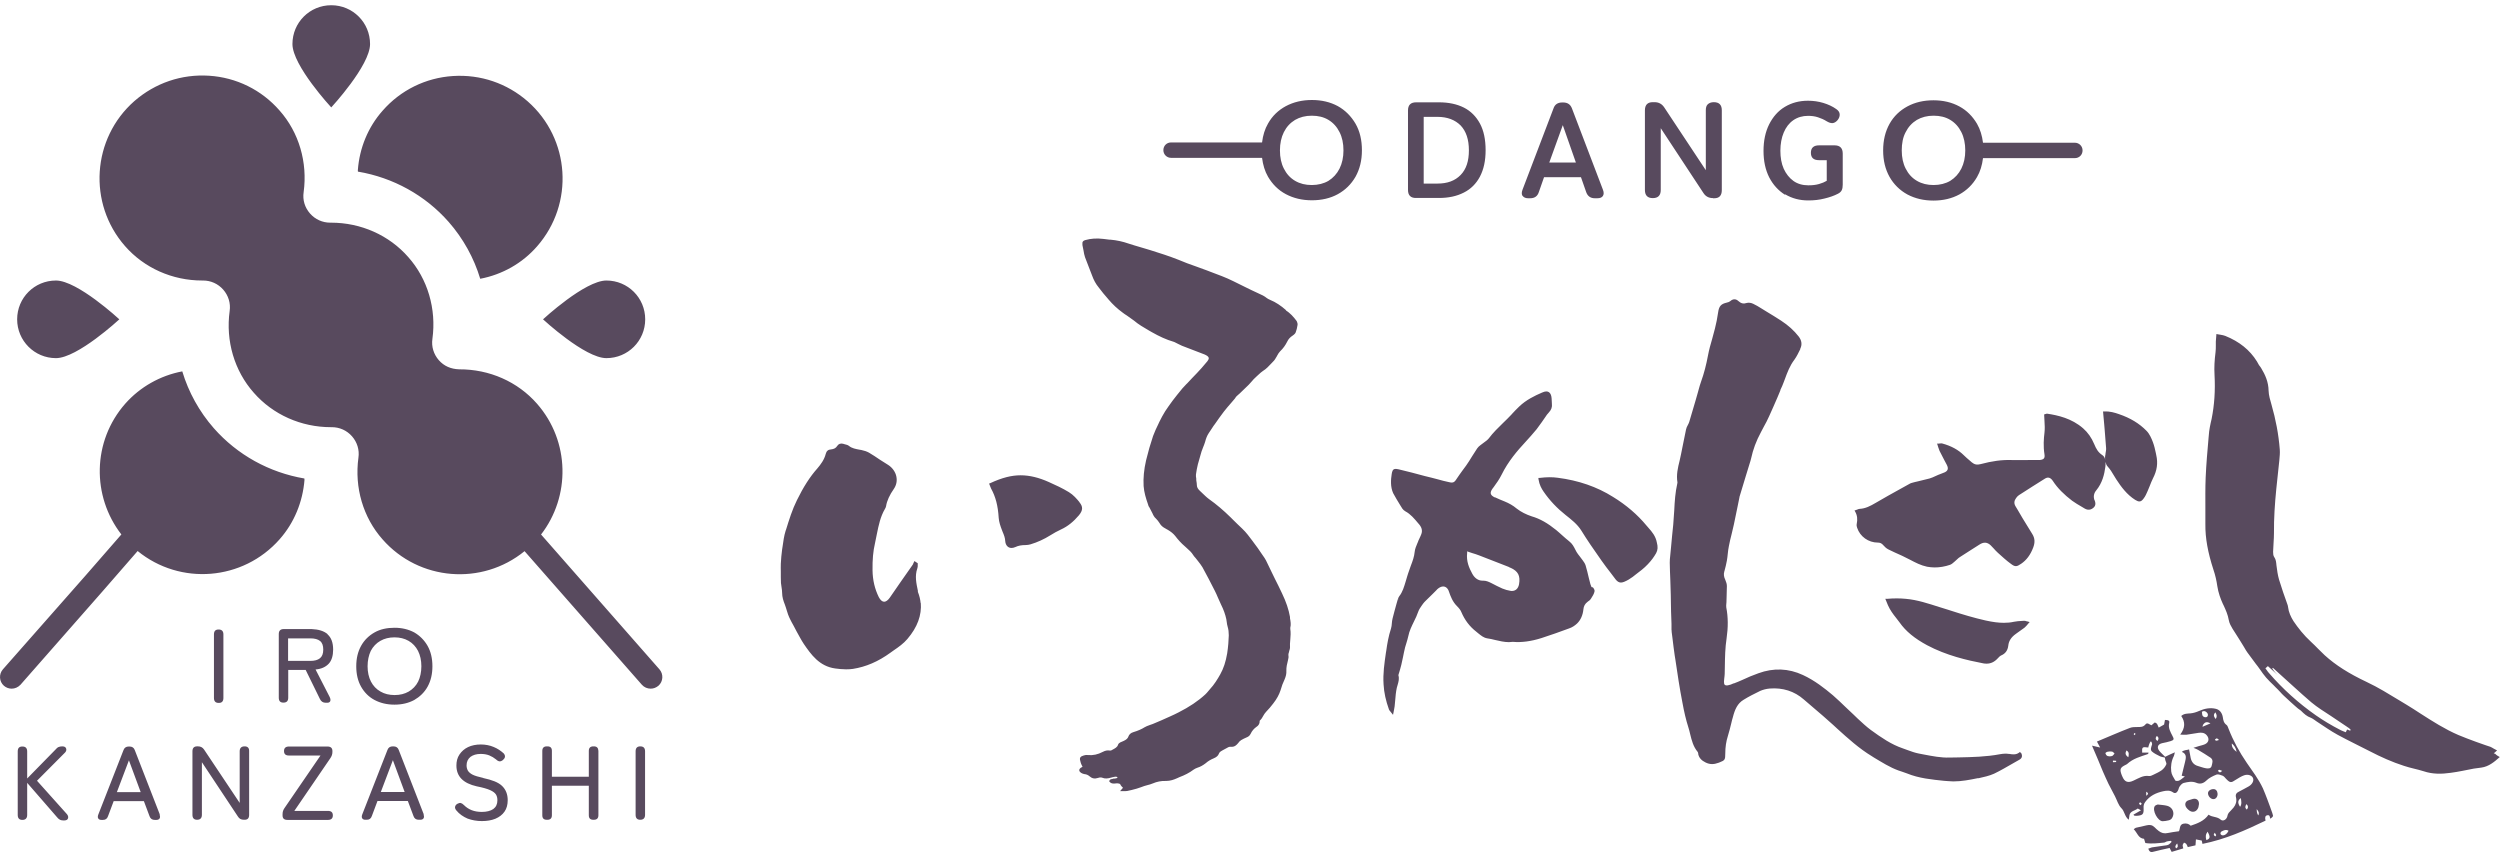 <?xml version="1.0" encoding="UTF-8"?><svg id="_レイヤー_1" xmlns="http://www.w3.org/2000/svg" viewBox="0 0 172 59"><defs><style>.cls-1{fill:#584a5e;}</style></defs><path class="cls-1" d="m63.35,41.46c.07.87-.23,1.69-.92,2.5-.26.31-.61.56-.95.79-.07.05-.14.1-.21.15-.85.62-1.7.98-2.59,1.12-.14.02-.29.03-.47.03-.26,0-.53-.03-.75-.06-1.09-.15-1.66-.96-2.16-1.69-.18-.27-.33-.57-.49-.85-.07-.13-.13-.25-.2-.38l-.06-.11c-.06-.11-.12-.21-.17-.32-.06-.11-.11-.23-.16-.36-.03-.09-.06-.19-.09-.28-.04-.13-.08-.27-.13-.4-.1-.25-.19-.52-.19-.81,0-.13-.02-.26-.04-.39-.01-.1-.03-.19-.04-.29-.01-.14-.01-.27-.01-.41v-.37c0-.18-.01-.36,0-.55.02-.31.04-.65.09-.98l.03-.19c.05-.36.1-.74.21-1.09l.03-.08c.21-.68.43-1.39.75-2.03.43-.88.89-1.61,1.41-2.19.22-.26.47-.59.57-.99.05-.2.17-.3.36-.31.2-.02.34-.09.43-.24.09-.14.23-.19.4-.15.03.01.07.02.1.03.11.03.23.05.31.12.21.17.47.21.73.26l.12.02c.2.04.37.1.52.18.25.15.52.32.76.49.19.12.37.24.57.36.28.18.5.48.56.8.06.3,0,.59-.17.84-.3.43-.48.82-.54,1.2-.01.07-.05.14-.08.19-.31.53-.43,1.12-.55,1.71-.04.21-.08.42-.13.64-.13.55-.18,1.14-.17,1.86.01.7.16,1.3.43,1.85.11.21.24.32.37.32.12,0,.26-.1.38-.27.25-.36.51-.73.76-1.1.27-.39.55-.78.82-1.17.02-.03.04-.07.05-.11.01-.02.02-.04.03-.06l.04-.09.23.15v.14c0,.07,0,.15-.03.22-.18.52-.07,1.01.04,1.54v.07c.11.28.17.54.19.79Zm10.92-6.91c-.18-.22-.43-.51-.73-.69-.44-.27-.94-.5-1.39-.7-.67-.3-1.31-.46-1.93-.46s-1.27.16-2.09.54l-.08.03.03.08s.03.07.04.1c.02.06.04.11.07.17.3.54.47,1.16.52,2.01.02.28.12.57.22.83.02.04.03.09.05.13.09.21.17.41.18.64.02.28.19.47.43.47.08,0,.17-.02.26-.06.21-.1.43-.14.72-.14h0c.11,0,.22-.02.33-.05.47-.14.93-.35,1.36-.62.22-.14.49-.29.75-.41.44-.2.85-.53,1.22-.97.28-.34.29-.59.03-.9Zm64.71,17.18l-.08.06c-.1.07-.21.11-.36.11-.09,0-.19-.01-.29-.03h-.03c-.19-.03-.4-.02-.62.02-.94.18-1.92.2-2.86.22-.2,0-.4.01-.62.01-.58.02-1.18-.1-1.76-.21-.12-.02-.24-.05-.36-.07-.25-.05-.51-.14-.75-.23-.11-.04-.22-.08-.33-.12-.8-.27-1.48-.74-2.21-1.27-.31-.23-.62-.52-.9-.78-.1-.09-.2-.19-.29-.28-.17-.16-.34-.32-.52-.49-.28-.27-.59-.57-.89-.83-.57-.48-1.25-1.02-2.07-1.4-.99-.46-2.02-.5-3.06-.12-.37.13-.75.29-1.11.46-.19.08-.38.17-.58.24h-.03c-.12.06-.25.11-.38.13-.11.02-.18,0-.22-.04s-.05-.12-.05-.23c.01-.07.02-.14.02-.21.01-.1.03-.21.03-.31,0-.17.01-.33.01-.51.01-.63.02-1.28.12-1.93.11-.75.11-1.46-.02-2.12-.01-.08-.01-.16,0-.25,0-.04.01-.07.01-.11,0-.11.01-.23.01-.34.01-.25.02-.52.02-.78,0-.13-.04-.27-.11-.43-.1-.21-.12-.38-.07-.56l.02-.07c.06-.22.12-.46.16-.69.03-.15.04-.3.06-.46.02-.18.04-.37.08-.55.05-.27.12-.56.19-.83.05-.21.1-.42.15-.64.09-.42.17-.85.26-1.26l.1-.49s.01-.06.02-.1c.01-.05.01-.09.03-.13.13-.44.27-.88.4-1.32l.27-.88c.04-.12.08-.25.11-.38.13-.6.34-1.18.68-1.81.06-.12.13-.24.19-.36.13-.23.26-.48.37-.73.2-.42.38-.87.57-1.29.07-.16.13-.31.2-.48v-.03c.09-.18.17-.37.24-.56l.06-.16c.18-.49.35-.95.67-1.37.16-.22.28-.48.4-.72v-.03c.14-.28.1-.57-.11-.84-.32-.41-.72-.77-1.21-1.09-.33-.22-.69-.43-1.03-.64l-.34-.21c-.17-.11-.36-.22-.55-.31-.14-.07-.31-.09-.43-.06-.24.08-.4.04-.59-.13-.17-.16-.37-.16-.56.01-.05.04-.13.08-.24.1-.39.09-.53.24-.59.66-.06.4-.13.78-.22,1.12-.06.24-.13.48-.19.71-.11.37-.22.77-.29,1.15-.12.64-.27,1.23-.48,1.81-.06.16-.1.32-.15.49-.02.07-.04.15-.06.22l-.16.56c-.15.5-.29.99-.44,1.49-.02.07-.06.14-.1.22-.05.09-.1.19-.12.3-.08.36-.15.73-.22,1.08-.04.2-.08.4-.12.6-.03.15-.07.3-.1.46-.12.48-.24.98-.15,1.5,0,.01,0,.04-.01.07-.14.61-.18,1.23-.21,1.84-.02.32-.04.66-.07.99-.06.52-.1,1.03-.15,1.54l-.06.62c-.02.15-.03.31-.03.47.01.4.02.82.04,1.22.01.32.02.66.03.98.01.2.01.4.01.61,0,.18,0,.36.01.55.01.28.02.57.03.85v.4s.01.05.01.07c0,.05,0,.1.01.14l.05.39c.05.38.09.78.15,1.16l.05.31c.14.96.29,1.96.48,2.93.12.66.25,1.21.41,1.71.05.15.09.32.13.49.1.41.21.84.51,1.2.02.02.03.07.04.12v.04c.06.25.22.43.51.57s.56.14.88.02l.08-.03c.36-.14.39-.18.39-.61s.06-.84.18-1.21c.09-.29.17-.61.24-.9.03-.13.06-.26.1-.38.14-.55.32-.95.73-1.2.35-.22.75-.42,1.16-.62.19-.08.41-.14.65-.16.89-.07,1.69.18,2.34.75.21.18.41.36.63.54.47.39.94.81,1.41,1.23l.26.24c.74.67,1.51,1.37,2.39,1.9l.14.09c.54.32,1.08.67,1.69.89.08.03.16.06.24.08.11.04.23.08.34.12.83.34,1.71.42,2.56.51l.27.02c.12.01.24.02.36.02.58,0,1.13-.11,1.67-.22h.07c.35-.08.73-.16,1.06-.31.44-.21.88-.47,1.3-.71.15-.08.29-.17.44-.25.07-.04.28-.16.13-.46l-.07-.05Zm33.02.34c-.4.36-.78.67-1.28.74-.17.02-.34.04-.52.07-.53.1-1.05.22-1.59.29-.63.09-1.25.1-1.87-.11-.44-.14-.91-.22-1.35-.37-.81-.26-1.59-.61-2.34-1-.74-.38-1.49-.74-2.21-1.13-.5-.27-.97-.61-1.45-.92-.14-.09-.26-.2-.41-.26-.26-.09-.46-.27-.65-.46-.01-.01-.02-.02-.03-.03-.14-.09-.26-.19-.38-.3-.1-.09-.19-.17-.28-.25-.17-.15-.34-.31-.51-.47-.09-.08-.17-.17-.25-.26-.06-.07-.12-.13-.18-.19-.09-.09-.19-.18-.28-.28-.17-.16-.34-.33-.51-.52-.15-.17-.29-.37-.42-.56-.05-.07-.11-.15-.16-.22l-.14-.18c-.19-.25-.38-.52-.57-.77-.07-.1-.14-.21-.2-.32-.03-.05-.06-.1-.09-.15-.07-.11-.14-.22-.21-.34-.17-.26-.34-.55-.52-.82-.1-.17-.22-.37-.26-.6-.06-.36-.21-.7-.36-1.02l-.05-.1c-.15-.33-.31-.75-.38-1.22-.05-.35-.13-.73-.27-1.14-.38-1.17-.56-2.16-.55-3.11v-1.04c0-.72-.01-1.46.02-2.17.04-.92.12-1.84.2-2.74l.04-.43c.02-.2.07-.4.11-.61.02-.09.04-.18.06-.26.19-.95.26-1.94.2-3.04-.03-.5,0-1,.07-1.55.02-.15.02-.3.02-.47v-.26c0-.08.01-.16.02-.26l.02-.26.1.02.18.03c.12.02.23.04.33.08.97.39,1.69.97,2.18,1.76.05.09.1.17.14.25.05.07.1.12.14.19.3.49.51.98.52,1.57.01.32.11.65.2.96.29,1.01.49,2.04.57,3.09.02.24-.01.49-.03.73-.07.66-.14,1.32-.21,1.98-.1,1.01-.17,2.02-.16,3.04,0,.43-.05.86-.06,1.29,0,.12.01.27.08.36.12.17.13.36.15.56.04.33.09.68.18.99.17.57.37,1.13.57,1.69.02.07.05.13.05.2.04.35.19.67.37.96.31.46.71.97,1.2,1.42.17.16.34.32.51.5.14.14.29.29.44.43.75.68,1.66,1.26,2.89,1.84.79.37,1.54.84,2.27,1.28.16.1.31.19.48.29.31.19.63.39.93.59.84.54,1.7,1.09,2.63,1.49.39.17.8.31,1.19.46.16.06.31.11.48.17.08.03.15.05.23.08.1.03.2.07.3.1.07.03.14.07.22.12.04.02.08.05.13.07l.11.06-.09.08c-.05.04-.09.08-.14.12.03.01.07.02.1.03.08.09.18.15.32.23Zm-10.27-1.86c-.05-.05-.1-.11-.17-.15-.39-.26-.8-.53-1.19-.8-.46-.3-.93-.59-1.35-.94-.82-.7-1.6-1.44-2.4-2.15-.08-.07-.16-.15-.24-.22-.02.01-.04.03-.05.04.06.09.12.18.19.26.05.06.12.12.17.18-.12-.11-.24-.22-.36-.33l-.3-.27-.17.15.05.07s.04.05.06.08c.04.06.09.13.14.18.94,1.09,2.03,2.07,3.23,2.91.49.34,1.03.67,1.71,1.02.06.03.12.05.19.08.03.01.05.02.08.03l.07.03.09-.19c.07.03.14.05.21.08.01-.02.02-.04.04-.06Zm-52.12-9.78c.06.09.12.18.09.28-.04.16-.13.31-.23.46l-.04.06c-.04.06-.1.1-.16.14-.02.01-.03.02-.05.04-.17.13-.26.29-.28.5-.04.41-.19.75-.44.99-.15.14-.34.27-.56.34-.63.23-1.26.46-1.89.66-.73.23-1.37.31-1.96.26h-.02c-.08.01-.17.02-.26.02-.32,0-.64-.08-.95-.15-.17-.04-.35-.09-.53-.11-.26-.04-.44-.2-.63-.35-.04-.03-.08-.07-.12-.1-.48-.37-.81-.82-1.04-1.36-.05-.13-.15-.26-.31-.42-.29-.29-.43-.66-.54-.98-.07-.23-.22-.36-.4-.36-.1,0-.21.04-.32.12-.06.04-.11.09-.16.15-.03.03-.05.05-.08.08l-.17.17c-.16.15-.31.3-.48.47-.06.06-.12.12-.17.19-.03.05-.06.09-.1.14-.09.13-.18.26-.23.4-.08.24-.19.47-.3.69-.16.33-.32.65-.39,1.01-.03.15-.08.3-.12.44-.04.11-.07.22-.1.33-.06.23-.1.47-.15.7-.04.16-.07.33-.11.5-.02.1-.05.2-.08.3-.02.06-.03.11-.05.17-.01.03-.02.06-.03.1-.02.06-.04.12-.04.15.07.24.01.44-.05.65-.02.07-.04.14-.06.21-.06.28-.09.58-.11.86-.01.14-.03.28-.04.42-.01.07-.02.14-.04.23-.01.05-.02.1-.03.16l-.04.19-.12-.15s-.06-.07-.08-.1c-.04-.05-.07-.08-.08-.12-.21-.59-.34-1.15-.37-1.73-.05-.74.06-1.46.16-2.16l.03-.18c.06-.44.15-.97.32-1.49.04-.12.05-.24.06-.37.01-.11.02-.22.05-.33.08-.33.18-.68.27-1.01l.09-.31h.09s-.08-.01-.08-.01c.02-.07.04-.14.09-.2.23-.29.33-.65.44-1.01.04-.13.07-.25.11-.37l.06-.19c.04-.13.09-.27.14-.4l.05-.14c.12-.31.23-.62.26-.94.02-.2.1-.39.18-.58.03-.07.06-.13.08-.2.04-.1.09-.19.13-.28l.03-.07c.13-.27.1-.5-.1-.75l-.07-.08c-.27-.32-.53-.64-.89-.83-.09-.05-.16-.12-.21-.19-.05-.08-.1-.16-.15-.24-.16-.26-.33-.54-.48-.82-.2-.44-.16-.94-.1-1.32.03-.17.06-.35.27-.35.05,0,.11.01.21.03.6.14,1.2.3,1.79.46l.49.12c.14.04.28.07.42.11.25.07.51.14.76.19.08.02.14.03.19.03.14,0,.22-.06.36-.29.11-.17.23-.33.35-.5.09-.12.19-.25.28-.38.14-.2.27-.4.4-.62.12-.18.23-.37.36-.56.06-.09.14-.16.22-.22l.04-.03c.06-.05.13-.1.2-.15.13-.09.25-.18.34-.29.29-.39.65-.74.99-1.07.18-.18.38-.36.56-.56l.08-.09c.14-.15.29-.31.46-.47.48-.46,1.06-.74,1.57-.96.11-.05.21-.08.29-.08.15,0,.34.08.37.47.01.06.01.12.01.18,0,.07,0,.13.01.2.03.23-.04.42-.22.61-.09.09-.16.19-.23.3-.03.04-.06.09-.09.13-.06.08-.11.15-.16.23-.11.16-.23.32-.35.48-.25.3-.52.61-.79.9-.52.56-1.17,1.31-1.62,2.23-.15.3-.35.59-.55.86l-.07.09c-.11.15-.15.27-.12.37.03.09.12.17.27.24h.03c.21.1.42.19.65.28.29.12.57.27.83.49.29.23.66.41,1.02.53.59.17,1.12.48,1.7.95.14.11.27.24.4.35.16.14.32.29.49.42.21.16.32.37.43.59.03.05.05.1.08.15.06.1.13.19.21.29.05.06.1.13.15.2.02.03.04.05.06.08.08.11.16.22.2.35.08.28.16.58.22.86.04.14.07.29.11.43.02.07.05.14.08.21.04-.03.07,0,.09.03Zm-5.69-1.37h-.02s-.07-.04-.11-.06l-.46-.18c-.53-.2-1.04-.41-1.57-.61-.15-.06-.31-.11-.48-.16-.08-.03-.16-.05-.24-.08l-.1-.04v.11c-.07.59.14,1.04.35,1.43.16.3.41.48.7.48h.06c.22,0,.4.09.58.18.24.13.49.25.73.36.19.08.38.13.56.16.03,0,.06.01.09.01h0c.26,0,.44-.16.5-.46.1-.59-.06-.9-.59-1.14Zm9.49-2.75c-.04-.05-.08-.1-.13-.15-.62-.75-1.4-1.42-2.3-1.97-1.11-.7-2.39-1.14-3.81-1.32-.36-.05-.75-.05-1.24.01h-.09s.01.1.01.1c.06.38.21.64.34.83.43.63.95,1.17,1.52,1.62.39.31.81.63,1.09,1.08.38.62.82,1.26,1.37,2.04.21.31.46.62.68.91.1.14.21.27.31.41.11.14.23.21.36.21.07,0,.14-.02.22-.05.22-.09.4-.2.59-.34.06-.05.13-.1.19-.15.29-.22.59-.44.85-.72.25-.26.42-.5.57-.76.12-.22.13-.44.05-.74-.08-.43-.33-.73-.58-1.01Zm26,6.43c-.05-.02-.08-.03-.15-.03-.05,0-.11.01-.16.01-.18.01-.36.02-.55.06-.22.05-.44.07-.68.07-.37,0-.76-.05-1.26-.16-.8-.18-1.6-.42-2.37-.67l-.25-.08c-.19-.06-.38-.12-.58-.18-.73-.23-1.49-.49-2.29-.56-.42-.04-.83-.04-1.29,0h-.12s.18.44.18.44c.14.32.35.61.56.87.08.1.15.2.23.3.44.63,1.05,1.12,1.9,1.58,1.33.71,2.77,1.04,3.87,1.25.08.02.16.02.23.02.28,0,.53-.11.76-.36.08-.09.16-.17.25-.21.28-.12.44-.34.48-.67.03-.31.19-.57.51-.8l.11-.08c.16-.11.32-.23.49-.35.06-.05.11-.11.17-.17.03-.03.06-.07.09-.11l.1-.11-.14-.04s-.06-.01-.09-.02Zm4.7-8.3c-.1-.25-.06-.5.11-.7.42-.51.56-1.1.63-1.63.01-.1.02-.22.01-.33.03.13.07.24.15.32.17.19.3.39.43.62.05.09.11.17.16.26.34.52.73,1.05,1.3,1.41.12.07.2.11.29.11.12,0,.2-.08.29-.2.12-.15.2-.34.27-.5.05-.12.1-.24.15-.36.07-.18.14-.36.23-.54.27-.52.35-1.03.22-1.59l-.03-.15c-.05-.24-.11-.5-.2-.74-.1-.26-.23-.57-.44-.78-.5-.51-1.11-.88-1.9-1.15-.29-.1-.61-.2-1-.18h-.09l.03.34c.02.19.03.36.05.55l.03.35c.03.42.07.86.1,1.28.01.12-.02.25-.04.37v.04c-.04.16-.04.29-.02.41-.02-.14-.08-.26-.2-.34-.28-.18-.42-.42-.56-.76-.18-.43-.43-.79-.76-1.08-.79-.69-1.74-.9-2.48-1.01h-.02s-.08.02-.11.03l-.07.02v.07c0,.13.01.26.02.38.02.28.03.55,0,.81-.05.4-.09.93,0,1.49.02.13.01.22-.04.28-.05.06-.15.1-.3.11h-.78c-.39,0-.79.01-1.17,0-.66-.02-1.31.07-2.1.28-.25.07-.43.03-.61-.12-.05-.04-.1-.09-.15-.13-.13-.11-.27-.23-.39-.35-.38-.38-.87-.65-1.5-.82-.04-.01-.08-.01-.15,0-.03,0-.05.01-.09.01h-.11s.04.12.04.12c.02.05.03.09.04.13.03.09.06.17.09.25.11.22.22.43.34.66l.16.3c.07.14.09.25.05.34s-.13.16-.28.21c-.09.03-.19.07-.28.11l-.08.03c-.07.03-.13.06-.2.09-.13.06-.26.12-.4.16-.26.07-.55.14-.81.2-.13.03-.27.06-.4.1-.06.01-.11.04-.15.06-.21.12-.43.24-.65.36-.56.3-1.12.63-1.68.95-.39.23-.72.4-1.12.42-.05,0-.09.02-.14.04-.03.01-.06.02-.11.04l-.1.03.05.09c.14.25.17.52.1.85-.02.09.01.18.03.25.2.61.78,1.02,1.42,1.02.16,0,.27.05.38.18.08.09.2.22.37.3.27.14.56.26.82.38l.13.06c.17.08.34.17.52.26.36.19.74.39,1.17.48.17.03.35.05.53.05.34,0,.7-.06,1.05-.18.11-.04.2-.12.29-.2.03-.03.06-.06.09-.08.04-.03.08-.07.12-.11.06-.06.12-.11.19-.15.22-.14.44-.28.67-.43.22-.14.44-.28.66-.42.29-.19.54-.18.78.05.07.07.14.14.21.22.08.09.16.18.25.26l.03.03c.29.26.59.54.91.77.12.09.22.15.33.15s.21-.06.36-.16c.37-.25.64-.61.83-1.11.14-.36.12-.65-.06-.94l-.67-1.09-.31-.53c-.06-.1-.12-.2-.18-.3-.11-.19-.09-.37.05-.56.06-.09.13-.15.2-.2l.08-.05c.56-.35,1.12-.73,1.7-1.08.21-.13.38-.08.54.15.33.51.78.95,1.33,1.37.21.15.44.29.67.42.07.04.13.08.2.12.21.12.41.1.59-.05.22-.18.13-.41.08-.55Zm-55.61-13.08l-.02-.02c-.35-.31-.71-.55-1.1-.71-.09-.04-.17-.08-.22-.12-.17-.14-.36-.23-.59-.33-.62-.28-1.21-.59-1.73-.84-.5-.25-1.03-.44-1.56-.64l-.26-.1c-.24-.09-.5-.18-.74-.27-.4-.14-.82-.29-1.21-.46-.63-.25-1.29-.46-1.93-.66l-.2-.06c-.15-.05-.3-.09-.47-.14-.27-.08-.55-.16-.82-.25-.4-.14-.81-.23-1.25-.27h-.07c-.13-.02-.27-.03-.4-.05-.48-.06-.88-.03-1.27.08-.14.04-.21.12-.19.25v.09c.02.08.03.17.05.25.01.05.02.1.03.15.02.14.05.29.1.44.08.22.17.43.25.65.08.2.16.4.24.62.1.28.25.57.46.82.19.26.41.52.62.76l.05.06c.28.33.61.64.97.9.09.07.19.14.29.2.16.11.33.23.49.35.3.26.67.47,1.01.67.07.04.14.08.21.12.51.29,1,.52,1.52.67.04.01.09.04.13.06.02.01.04.02.06.03.04.02.08.04.12.06.08.04.16.08.25.12.34.13.7.27,1.04.4l.52.2s.07.03.1.05c.11.06.17.12.18.19.01.06-.02.13-.09.22-.13.15-.26.31-.4.47-.21.23-.42.46-.65.69l-.29.31s-.07.08-.11.11c-.09.09-.18.19-.27.29-.27.33-.49.6-.67.84-.2.26-.36.51-.52.74-.14.23-.28.48-.4.73l-.06.13c-.13.27-.27.56-.37.84-.18.53-.34,1.09-.48,1.67-.15.65-.2,1.22-.17,1.77.03.43.16.85.3,1.25l.04.13s.03.06.05.08c.01.01.02.02.02.03l.04.08c.05.1.11.21.16.31.05.12.12.26.25.37.08.08.16.18.23.29.08.14.17.23.29.31.08.05.16.1.24.14l.04.02c.22.13.38.26.51.42.19.25.41.5.67.72.04.03.07.06.11.1.18.16.35.31.47.51.03.05.07.1.11.14.02.02.04.05.06.07.05.06.1.13.15.19.11.14.22.28.31.43.29.54.58,1.07.85,1.62.08.15.14.3.21.46.07.16.14.32.22.49.17.34.29.67.36,1,.01.07.02.13.03.2.01.1.03.21.06.31.06.2.08.39.08.6-.01.34-.04.79-.11,1.24-.1.59-.25,1.04-.48,1.45-.18.32-.41.7-.71,1.02-.04.04-.08.09-.11.13-.07.08-.13.16-.21.23-.5.46-1.1.86-1.83,1.23-.38.2-.8.37-1.19.55-.13.06-.27.12-.4.17-.13.06-.26.11-.39.15-.07.03-.14.05-.21.08-.05.02-.09.04-.14.07-.22.14-.48.25-.78.34-.18.05-.3.16-.35.31-.04.12-.14.21-.31.29-.03.01-.06.03-.09.04-.05.02-.11.05-.16.07-.06.03-.13.09-.15.16-.05.17-.21.25-.38.34-.03.02-.06.03-.09.05-.01.01-.06.01-.09.01-.17-.03-.32,0-.49.09-.34.18-.67.25-1.01.22-.06-.01-.13-.01-.19,0-.08.02-.17.04-.25.08-.06.03-.14.11-.12.19v.04c.03.13.06.27.13.4l.02.04s.02.04.03.05c-.02.01-.05.04-.08.05-.04.02-.15.09-.15.19s.11.17.14.19c.07.04.15.07.22.08.14.01.26.07.35.15.17.15.35.19.59.11.11-.04.21-.04.29-.01.18.08.39.05.56,0,.1-.03.2-.05.31-.07.04-.01.09,0,.1,0,.05.02.08.05.08.04,0,.01-.03.04-.04.05-.05.02-.12.03-.19.04h-.06s-.03.01-.05.02c-.07.01-.17.01-.22.11l-.02.05.03.04c.09.11.21.12.3.12h.04s.05,0,.08-.01c.06-.01.12-.01.17,0,.06.01.12.03.13.04.05.11.12.19.2.26l-.2.23h.37c.05,0,.08,0,.12-.01.2-.04.41-.09.65-.16.1-.03.2-.06.3-.1.07-.03.15-.05.22-.08l.21-.06c.13-.03.26-.07.38-.12.28-.12.58-.18.88-.17h.04c.28,0,.53-.09.71-.17l.07-.03s.09-.04.13-.06c.35-.13.69-.3.98-.52.07-.05.17-.1.26-.13.2-.06.39-.17.57-.31.16-.14.34-.25.56-.34.19-.08.3-.18.35-.32.03-.08.09-.14.22-.21l.09-.05c.09-.05.18-.09.26-.14.09-.06.18-.08.26-.07.25.02.38-.12.49-.25.06-.09.13-.16.21-.21.11-.07.25-.13.36-.18.1-.04.22-.1.29-.25.09-.2.23-.36.4-.48.13-.08.2-.19.22-.32v-.04s0-.06.01-.07c.11-.1.18-.21.24-.33.06-.1.11-.19.19-.27.19-.19.35-.39.49-.57.26-.33.41-.62.51-.92.07-.26.17-.52.28-.75.09-.21.13-.39.12-.58-.01-.25.05-.5.11-.73.04-.13.05-.24.03-.36-.01-.05.01-.11.03-.17.01-.03.01-.05.02-.08.01-.03.01-.05.02-.08.02-.05.04-.12.04-.18-.01-.18,0-.36.02-.55.02-.24.04-.49,0-.74v-.08c.06-.22.02-.44-.02-.65v-.09c-.09-.52-.27-1.05-.55-1.63-.16-.34-.33-.69-.5-1.02l-.18-.37c-.14-.29-.28-.58-.42-.87-.03-.06-.06-.11-.1-.17l-.2-.29c-.18-.26-.36-.54-.57-.8l-.05-.07c-.22-.29-.44-.6-.73-.87-.21-.19-.41-.4-.62-.6l-.16-.16c-.5-.49-.98-.9-1.49-1.26-.09-.06-.17-.14-.24-.2-.06-.06-.12-.11-.18-.17-.07-.07-.14-.13-.21-.2-.14-.13-.21-.25-.21-.41,0-.07-.01-.13-.02-.2-.01-.05-.02-.1-.02-.16v-.07c-.02-.1-.03-.2-.02-.29.03-.24.08-.48.13-.69.06-.22.12-.44.19-.67l.07-.24s.01-.03.02-.05c.01-.02.01-.03.02-.05.02-.05.04-.1.06-.16.05-.12.1-.25.14-.38.06-.23.13-.42.25-.6.06-.08.11-.16.16-.24.06-.09.11-.18.17-.26l.09-.12c.2-.28.4-.58.62-.86.16-.21.34-.41.52-.62.08-.09.15-.18.23-.27.01-.01.02-.03.03-.04.05-.1.14-.17.23-.25.03-.02.05-.04.08-.07.19-.18.38-.36.57-.55l.06-.06c.07-.07.13-.14.19-.21.05-.05.09-.1.14-.16.06-.06.13-.13.22-.21.04-.04.08-.08.12-.11.1-.09.19-.18.3-.25.23-.14.4-.33.58-.52.06-.06.12-.13.18-.19.04-.04.07-.1.1-.14.01-.02.02-.05.04-.07.03-.05.06-.09.08-.14.06-.11.12-.21.2-.29.21-.2.36-.41.49-.67.08-.17.2-.3.37-.41.12-.08.18-.15.21-.22.06-.15.1-.32.13-.52.01-.09-.02-.17-.06-.26-.21-.28-.45-.56-.76-.74Zm67.84,34.61c.07.19.07.2-.14.36-.05-.1-.01-.28-.21-.24-.14.03-.18.14-.12.37-1.39.67-2.78,1.29-4.34,1.6-.02-.07-.03-.14-.05-.23-.11-.02-.23-.05-.4-.08-.01.14-.02.26-.03.41-.16.04-.33.08-.53.12-.04-.09-.06-.16-.1-.21-.04-.05-.1-.07-.16-.1-.03.06-.08.11-.09.17-.01.06.02.13.04.23-.27.08-.54.16-.8.24-.05-.09-.09-.17-.14-.27-.38.09-.76.16-1.12.26-.2.06-.28-.02-.35-.21.09-.03.17-.07.25-.09.27-.04.56-.08.83-.12.1-.01.21-.02.3-.06.08-.04.15-.12.22-.19.01-.01-.03-.09-.04-.08-.09.01-.19.02-.28.04-.07.02-.12.07-.19.08-.42.04-.86.1-1.29.03-.03-.1-.06-.19-.09-.29-.4-.03-.46-.42-.71-.66.08-.05.11-.09.15-.1.25-.06.5-.11.75-.17.21-.05.38-.02.54.14.08.09.18.17.28.25.18.14.38.2.63.14.23-.05.48-.08.76-.12.09-.14.02-.46.31-.52.19-.04.37,0,.5.14.47-.16.92-.32,1.23-.76.26.19.59.12.83.34.18.16.44-.03.47-.27.01-.07.05-.14.09-.2.1-.12.23-.23.33-.36.16-.2.23-.43.17-.69-.06-.21.03-.33.21-.41.22-.11.43-.23.65-.35.25-.14.38-.38.31-.57s-.34-.29-.61-.2c-.2.07-.39.19-.58.31-.32.22-.39.22-.67-.07-.07-.08-.14-.17-.23-.21-.13-.05-.31-.12-.42-.08-.25.1-.52.23-.71.42-.21.2-.43.25-.67.15-.31-.13-.6-.06-.89.01-.1.03-.2.14-.27.24-.06.08-.07.2-.12.29-.07.14-.2.22-.34.11-.22-.15-.44-.12-.68-.07-.49.11-.92.31-1.23.74-.1.13-.12.27-.11.42.02.42-.05.5-.49.53-.05,0-.09,0-.14-.01-.02,0-.03-.03-.07-.07.15-.09.3-.18.52-.3-.12-.06-.21-.13-.23-.12-.18.15-.49.16-.56.44-.02.09-.03.18-.05.33-.29-.22-.28-.58-.51-.8-.21-.21-.3-.55-.44-.82-.15-.28-.3-.56-.44-.84-.14-.28-.26-.58-.39-.86-.12-.29-.24-.59-.36-.87s-.25-.58-.39-.91c.19.04.33.08.56.13-.09-.17-.14-.27-.22-.41.77-.32,1.52-.65,2.27-.94.15-.06.34-.06.52-.06.2,0,.39.01.54-.17.14-.18.27,0,.42.05.07-.06.14-.12.22-.19.2.03.21.22.28.35.12-.07.24-.14.37-.21.02-.1.04-.21.06-.32.25.01.33.05.29.22-.08.34.09.61.23.89.12.21.1.28-.13.35-.19.06-.38.1-.58.14-.3.07-.39.28-.2.53.12.15.27.27.4.41h0c.1-.05.21-.1.31-.15.1-.04.2-.09.36-.16-.04.14-.04.21-.07.26-.17.33-.22.7-.18,1.05.02.22.16.42.28.63.03.04.2.04.27,0,.13-.06.24-.17.39-.28-.09-.02-.16-.03-.22-.05.08-.32.16-.63.23-.94.06-.26.15-.55-.22-.7.17-.15.34-.11.5-.17.04.2.07.39.11.59.06.27.21.47.49.55.19.05.37.13.57.16.14.02.33.03.38-.16.04-.18.14-.4-.06-.56-.27-.19-.57-.36-.86-.54-.08-.05-.16-.08-.33-.15.18-.06.28-.09.38-.12.14-.04.29-.07.42-.13.27-.13.31-.4.1-.63-.15-.16-.34-.18-.55-.15-.27.04-.56.09-.83.13-.12.01-.24,0-.43-.01.35-.46.35-.87.07-1.28.2-.18.43-.16.64-.18.21-.02.39-.08.6-.17.36-.16.76-.24,1.15-.14.27.07.42.29.47.57.03.21.06.4.26.54.07.05.1.18.14.27.32.82.74,1.59,1.24,2.32.4.58.82,1.13,1.12,1.77.11.24.2.5.3.75.13.33.24.66.36.99Zm-4.83-6.82s.02.07.03.1c.06.09.22.13.3.07.09-.06.09-.21-.01-.3-.08-.08-.18-.14-.34-.05.01.07.01.13.02.18Zm.57.62c-.26-.15-.38-.07-.48.05-.07.1-.07.21-.06.18.16-.07.32-.14.54-.23Zm-3.64,1.21c.1-.16.08-.25-.05-.35-.1.14-.12.24.05.35Zm-1.64-.46s.04.04.06.06c.02-.03.05-.06.07-.09-.02-.02-.05-.03-.08-.06-.02.04-.05.06-.05.09Zm-.37,1.58c.04-.21.07-.35-.13-.47-.09.18-.1.31.13.47Zm-1.09-.1c.06-.04.1-.11.14-.16-.06-.05-.11-.12-.17-.13-.1-.02-.21-.01-.31.01-.06.01-.15.08-.15.1.02.07.06.14.12.18.05.03.13.03.19.04.07-.02.14-.01.18-.04Zm.25.34c-.07,0-.14-.01-.22-.01v.11c.07,0,.14-.01.22-.01v-.09Zm1.76,2.95s-.07-.06-.11-.1c-.02.03-.07.06-.07.1,0,.03.05.06.09.11.05-.05.1-.09.09-.11Zm.31-.82v.28c.16-.11.16-.19,0-.28Zm1.31-2.19c-.01-.05-.02-.11-.03-.16-.12-.03-.25-.04-.36-.1-.18-.09-.37-.18-.53-.32-.13-.13-.04-.3.01-.47.02-.06-.02-.13-.04-.2-.02,0-.05,0-.07-.01-.03.07-.07.13-.09.2-.03.07-.04.14-.06.21-.41-.06-.44-.03-.42.35h.44c-.01.08-.04.1-.07.11-.5.17-1,.3-1.41.68-.02.02-.06.03-.09.05-.39.19-.43.3-.27.72.01.03.03.06.04.09.16.38.39.46.78.27.33-.15.65-.37,1.05-.31.1.02.22-.05.33-.1.19-.09.38-.18.55-.3.13-.1.25-.25.31-.4.04-.06-.04-.19-.07-.3Zm3.47-2.81c.1-.16.09-.27-.02-.46-.17.18-.1.3.02.46Zm.23,1.44c-.08-.06-.12-.11-.15-.11-.04,0-.08.05-.13.07.02.03.04.09.06.09.06.01.12-.02.22-.05Zm.22,2.13c-.1-.04-.15-.07-.21-.08-.03,0-.06.05-.09.08.05.04.09.09.14.1.03.01.08-.05.16-.1Zm.99-1.31c-.05-.28-.17-.44-.33-.58-.02.24.1.4.33.58Zm-4.09,6.3c-.12.13-.17.22-.07.34.14-.08.13-.18.07-.34Zm2.09-.81c-.14.19-.15.37-.08.58.27-.1.28-.23.08-.58Zm.59.23c-.01-.05-.05-.08-.1-.16-.03.08-.07.12-.06.15.02.04.06.08.1.11.02-.03.07-.07.06-.1Zm.86-.29c-.18-.12-.35-.03-.51.06-.03.02-.06.1-.05.15.01.04.07.09.12.1.15.03.34-.1.43-.31Zm.84-2.25c-.22.15-.23.34-.05.6.13-.19.08-.39.05-.6Zm.39.41c-.09.14-.13.25.02.38.11-.13.11-.24-.02-.38Zm.7.35q0,.28.11.43c.09-.18,0-.31-.11-.43Zm-6.47.83c.14,0,.27-.03.41-.06.19-.04.28-.18.32-.37.05-.28-.12-.55-.42-.63-.19-.05-.39-.06-.65-.09-.04.02-.15.04-.2.11-.2.28.2,1.04.54,1.04Zm1.78-.78c.25.23.57.15.68-.18.02-.08.03-.16.04-.22.01-.27-.18-.42-.43-.35-.09.02-.17.06-.26.08-.23.06-.32.26-.2.48.05.08.11.14.18.2Zm1.72-.74c.16,0,.29-.17.28-.37-.01-.19-.12-.32-.28-.32-.22,0-.39.14-.38.3.01.2.2.4.38.39ZM93.26,8.51c.3.52.44,1.13.44,1.83s-.15,1.3-.44,1.82c-.3.52-.71.92-1.22,1.2s-1.11.42-1.78.42-1.26-.14-1.79-.42-.93-.69-1.23-1.2c-.22-.38-.35-.82-.41-1.3h-6.26c-.29,0-.53-.23-.53-.53s.23-.53.53-.53h6.26c.06-.49.19-.92.41-1.3.29-.52.71-.92,1.23-1.2.53-.28,1.12-.42,1.79-.42s1.26.14,1.78.42c.52.29.92.7,1.22,1.21Zm-.83,1.84c0-.49-.09-.91-.27-1.26-.18-.36-.43-.64-.76-.84s-.71-.29-1.15-.29-.82.1-1.15.29c-.33.2-.59.48-.77.84s-.27.78-.27,1.26.09.9.27,1.25c.18.36.43.64.77.84s.72.29,1.15.29.83-.1,1.15-.29c.32-.2.58-.48.76-.84.18-.36.27-.78.27-1.25Zm4.44,2.74v-5.49c0-.37.18-.56.56-.56h1.57c.66,0,1.23.12,1.71.36s.85.62,1.11,1.1.39,1.1.39,1.83-.13,1.32-.39,1.82c-.26.49-.63.86-1.11,1.1-.49.25-1.05.37-1.71.37h-1.57c-.37.01-.56-.18-.56-.55Zm1.08-.46h.95c.68,0,1.2-.19,1.59-.59s.57-.96.57-1.7-.19-1.31-.57-1.71c-.38-.38-.91-.59-1.59-.59h-.95v4.58Zm6.8.85c-.07-.11-.07-.25,0-.43l2.13-5.59c.09-.27.29-.41.6-.41h.07c.3,0,.5.14.6.41l2.13,5.59c.07.18.07.32,0,.43s-.2.16-.38.16h-.18c-.29,0-.49-.14-.59-.42l-.36-1.03h-2.54l-.36,1.03c-.09.28-.29.42-.59.42h-.15c-.17,0-.3-.06-.37-.16Zm1.84-2.3h1.83l-.9-2.57-.93,2.57Zm11.26,2.46h.09c.34,0,.52-.18.52-.56v-5.49c0-.37-.18-.56-.55-.56-.17,0-.31.05-.41.14-.1.09-.14.23-.14.41v4.13l-2.86-4.32c-.16-.24-.38-.36-.67-.36h-.12c-.35,0-.54.18-.54.56v5.48c0,.37.18.56.54.56s.55-.18.55-.56v-4.25l2.93,4.45c.15.24.37.36.67.36Zm4.97-.27c.47.28.99.42,1.59.42.39,0,.76-.04,1.11-.13.34-.08.66-.19.93-.33.12-.06.21-.14.26-.24.05-.1.07-.23.07-.39v-2.13c0-.37-.18-.57-.56-.57h-1.07c-.37,0-.56.17-.56.51s.18.51.56.51h.53v1.42c-.15.09-.32.16-.53.22s-.44.09-.74.09c-.39,0-.74-.1-1.02-.3s-.51-.49-.67-.84c-.16-.36-.23-.78-.23-1.24s.08-.9.23-1.25c.15-.36.37-.65.66-.85s.63-.3,1.02-.3c.24,0,.47.03.68.1.21.07.4.15.59.27.15.09.29.14.41.13s.24-.08.35-.21c.11-.14.15-.27.14-.41-.01-.13-.09-.25-.24-.35-.25-.18-.56-.32-.89-.42-.33-.1-.69-.15-1.05-.15-.6,0-1.12.14-1.59.42s-.82.69-1.08,1.2c-.26.52-.39,1.13-.39,1.83s.13,1.3.39,1.82c.27.52.64.92,1.09,1.2Zm7.18-1.2c-.29-.52-.44-1.12-.44-1.82s.15-1.31.44-1.83c.29-.52.71-.92,1.23-1.2s1.12-.42,1.79-.42,1.26.14,1.78.42.92.69,1.22,1.2c.22.38.35.82.41,1.3h6.32c.29,0,.53.23.53.53s-.23.53-.53.53h-6.32c-.06.49-.19.92-.41,1.3-.3.52-.71.92-1.22,1.2-.52.28-1.11.42-1.78.42s-1.26-.14-1.79-.42c-.53-.29-.94-.7-1.23-1.21Zm.84-1.82c0,.48.09.9.27,1.25.18.36.43.64.77.84s.72.29,1.15.29.83-.1,1.15-.29c.32-.2.58-.48.76-.84s.27-.78.27-1.25-.09-.91-.27-1.26c-.18-.36-.43-.64-.76-.84s-.71-.29-1.15-.29-.82.1-1.15.29c-.33.2-.59.48-.77.84-.19.35-.27.78-.27,1.26ZM15.37,48.02v-4.37c0-.23-.11-.34-.33-.34s-.32.11-.32.34v4.37c0,.23.11.34.32.34.22.01.33-.11.33-.34Zm7.16-4.38c.26.22.39.58.39,1.05,0,.42-.1.76-.31.98s-.51.36-.9.39l.97,1.89c.06.12.07.22.04.29-.03.07-.1.11-.21.11h-.1c-.19,0-.32-.09-.4-.26l-.98-2h-1.2v1.91c0,.23-.11.34-.33.34s-.32-.11-.32-.34v-4.38c0-.22.11-.34.34-.34h1.92c.48.02.84.13,1.1.35Zm-.29,1.05c0-.27-.07-.47-.22-.59-.15-.12-.37-.18-.66-.18h-1.54v1.55h1.53c.29,0,.51-.06.66-.18s.23-.31.23-.6Zm7.18-.25c.22.39.33.86.33,1.4s-.11,1-.33,1.4-.54.7-.92.92c-.39.21-.84.32-1.36.32s-.97-.11-1.37-.32-.71-.53-.93-.92-.33-.86-.33-1.4.11-1,.33-1.4.54-.71.93-.93c.39-.22.85-.32,1.37-.32s.96.11,1.36.32c.38.22.7.54.92.93Zm-.43,1.4c0-.41-.08-.76-.23-1.06-.15-.29-.37-.53-.65-.69s-.6-.24-.97-.24-.69.08-.97.24c-.28.16-.5.39-.66.69-.14.3-.22.66-.22,1.06s.08.76.23,1.05.37.53.66.69c.27.16.6.24.97.24s.69-.08.97-.24c.27-.16.5-.39.65-.69.14-.29.22-.65.22-1.05Zm-26.44,7.87l1.93-1.94c.08-.09.1-.18.07-.27-.03-.1-.12-.15-.27-.15-.1,0-.19.02-.26.05s-.14.1-.22.19l-1.93,1.97v-1.86c0-.23-.11-.34-.33-.34s-.32.11-.32.34v4.37c0,.23.11.34.32.34s.33-.11.33-.34v-2.21l2.05,2.36c.05.07.12.13.19.17.07.04.17.06.28.06.17,0,.26-.05.29-.15.03-.1,0-.19-.07-.28l-2.06-2.3Zm8.43,2.34c.04.11.04.2,0,.26s-.11.1-.22.1h-.11c-.18,0-.3-.08-.36-.25l-.39-1.04h-2.08l-.39,1.04c-.06.17-.17.25-.35.25h-.1c-.1,0-.18-.03-.22-.1-.04-.06-.04-.15,0-.26l1.74-4.45c.06-.16.18-.24.36-.24h.05c.18,0,.3.08.36.24l1.73,4.45Zm-1.3-1.55l-.81-2.19-.83,2.19h1.64Zm7.15-3.15c-.22,0-.34.11-.34.34v3.55l-2.45-3.67c-.1-.15-.24-.22-.41-.22h-.07c-.21,0-.32.11-.32.34v4.37c0,.23.11.34.32.34s.33-.11.33-.34v-3.62l2.48,3.74c.09.15.22.22.41.22h.05c.21,0,.31-.11.31-.34v-4.37c.01-.23-.1-.34-.31-.34Zm5.74,4.44h-2.32l2.48-3.63c.09-.13.14-.27.14-.42v-.07c0-.2-.11-.31-.34-.31h-2.65c-.22,0-.34.1-.34.31s.11.31.34.31h2.17l-2.48,3.62c-.05.07-.08.14-.1.2s-.03.14-.03.22v.08c0,.21.11.31.34.31h2.78c.22,0,.34-.1.34-.31,0-.21-.11-.31-.34-.31Zm6.57.25c.04.11.04.2,0,.26s-.11.1-.22.1h-.11c-.18,0-.3-.08-.36-.25l-.39-1.04h-2.09l-.39,1.04c-.06.17-.17.25-.35.25h-.09c-.1,0-.18-.03-.22-.1-.04-.06-.04-.15,0-.26l1.74-4.45c.06-.16.18-.24.36-.24h.05c.18,0,.3.08.36.24l1.73,4.45Zm-1.3-1.55l-.81-2.19-.83,2.19h1.64Zm5.4-.97c-.31-.07-.56-.14-.72-.22s-.27-.18-.33-.28c-.06-.11-.09-.23-.09-.36,0-.25.09-.44.27-.59.18-.13.41-.2.7-.2.22,0,.41.03.59.1.17.07.32.16.47.28.08.08.16.12.23.13.07.01.15-.02.24-.09.08-.07.13-.14.14-.22s-.02-.16-.09-.24c-.2-.18-.42-.33-.69-.44-.26-.11-.56-.17-.88-.17s-.63.06-.88.18c-.25.12-.44.29-.59.51s-.21.48-.21.76c0,.75.47,1.22,1.4,1.43.41.08.72.17.92.26s.33.19.4.3.1.24.1.4c0,.26-.09.46-.28.6-.19.13-.46.2-.79.2-.26,0-.5-.04-.7-.12s-.37-.19-.52-.34c-.08-.08-.15-.13-.22-.15s-.15,0-.24.05-.14.12-.16.2.01.16.08.25c.21.26.48.44.78.57.3.11.63.17.98.17s.66-.05.93-.16c.26-.11.48-.27.63-.49.15-.21.22-.48.22-.79,0-.4-.13-.73-.39-.98s-.69-.41-1.29-.54Zm7.62-2.17h-.04c-.2,0-.31.1-.31.31v1.78h-2.54v-1.78c0-.21-.1-.31-.31-.31h-.04c-.2,0-.31.1-.31.31v4.43c0,.21.1.31.31.31h.04c.2,0,.31-.1.31-.31v-2.03h2.54v2.03c0,.21.1.31.31.31h.04c.2,0,.31-.1.31-.31v-4.43c-.01-.21-.11-.31-.31-.31Zm3.19,0c-.21,0-.32.11-.32.34v4.37c0,.23.11.34.32.34s.33-.11.33-.34v-4.37c0-.23-.11-.34-.33-.34ZM24.64,11.81c2.41.41,4.61,1.62,6.23,3.46,1,1.14,1.74,2.48,2.17,3.91,1.52-.29,2.9-1.07,3.91-2.23,2.57-2.93,2.29-7.4-.65-9.98-1.42-1.24-3.24-1.86-5.13-1.74-1.88.12-3.61.97-4.85,2.39-1,1.13-1.59,2.57-1.7,4.09,0,.04,0,.08.01.11Zm-3.69,21.22s-.01-.07-.01-.11c-2.41-.41-4.61-1.62-6.23-3.46-1-1.14-1.74-2.48-2.17-3.91-1.52.29-2.9,1.07-3.92,2.22-2.28,2.59-2.31,6.37-.27,9l-1.22,1.4-1.22,1.4L.2,46.05c-.29.33-.26.84.07,1.13.15.13.34.2.53.2.22,0,.44-.09.61-.27l5.64-6.42,1.21-1.39,1.21-1.39c2.93,2.39,7.25,2.05,9.77-.81,1-1.13,1.59-2.57,1.71-4.09Zm16.27,3.75c2.03-2.62,2-6.41-.27-9-1.33-1.52-3.28-2.38-5.36-2.37-.57-.02-1.04-.22-1.4-.63-.35-.4-.52-.93-.44-1.47.28-2.05-.32-4.11-1.66-5.62-1.32-1.51-3.26-2.37-5.31-2.37h-.06c-.53,0-1.03-.22-1.39-.63s-.52-.93-.44-1.47c.28-2.05-.32-4.11-1.66-5.62-1.24-1.42-2.97-2.27-4.85-2.39-1.89-.12-3.7.5-5.13,1.74-2.93,2.57-3.22,7.05-.65,9.98,1.32,1.51,3.26,2.37,5.31,2.37h.06c.53,0,1.03.22,1.39.63.35.4.52.93.44,1.47-.28,2.05.32,4.11,1.66,5.62,1.32,1.51,3.26,2.37,5.31,2.37h.06c.53,0,1.03.22,1.39.63.35.4.52.93.44,1.47-.28,2.05.32,4.11,1.66,5.62,2.51,2.86,6.84,3.2,9.77.81l8.07,9.19c.16.18.38.27.61.27.19,0,.37-.07.53-.2.33-.29.36-.8.07-1.13l-8.14-9.27ZM25.46,3.03c0-1.48-1.19-2.67-2.67-2.67s-2.67,1.19-2.67,2.67,2.67,4.36,2.67,4.36c0,0,2.67-2.88,2.67-4.36Zm16.26,21.61c1.48,0,2.67-1.19,2.67-2.67s-1.19-2.67-2.67-2.67-4.36,2.67-4.36,2.67c0,0,2.88,2.67,4.36,2.67Zm-37.87,0c1.48,0,4.36-2.67,4.36-2.67,0,0-2.88-2.67-4.36-2.67s-2.67,1.19-2.67,2.67c0,1.47,1.19,2.67,2.67,2.67Z"/></svg>